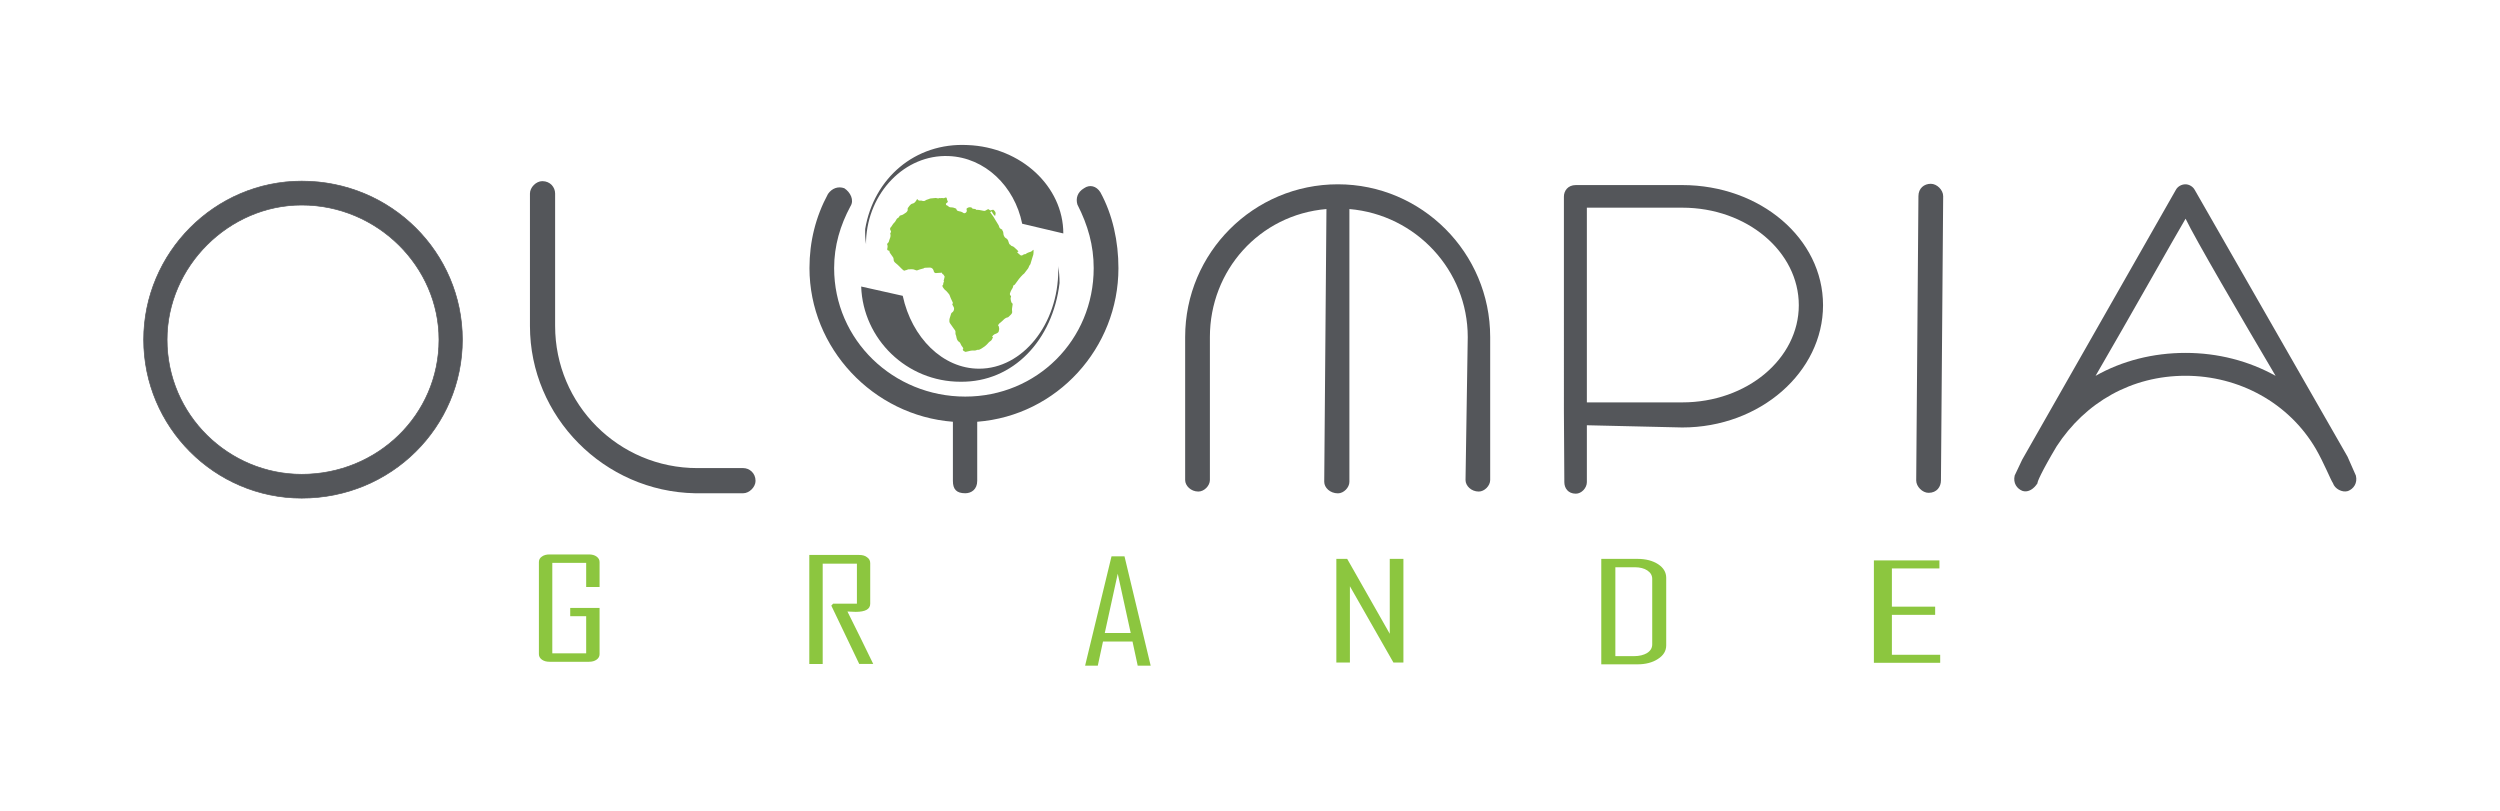 <?xml version="1.0" encoding="UTF-8"?>
<!-- Generator: Adobe Illustrator 24.2.3, SVG Export Plug-In . SVG Version: 6.00 Build 0)  -->
<svg xmlns="http://www.w3.org/2000/svg" xmlns:xlink="http://www.w3.org/1999/xlink" version="1.1" id="Layer_1" x="0px" y="0px" viewBox="0 0 293 95" style="enable-background:new 0 0 293 95;" xml:space="preserve">
<style type="text/css">
	.st0{fill:#54565A;}
	.st1{fill:none;stroke:#54565A;stroke-width:0.079;stroke-miterlimit:10;}
	.st2{fill:#8CC63F;}
	.st3{fill-rule:evenodd;clip-rule:evenodd;fill:#54565A;}
	.st4{fill-rule:evenodd;clip-rule:evenodd;fill:#8CC640;}
</style>
<g>
	<path class="st0" d="M54.19,39.81c0,10.24-8.33,18.57-18.83,18.57c-10.19,0-18.52-8.33-18.52-18.57c0-10.19,8.33-18.58,18.52-18.58   C45.86,21.23,54.19,29.62,54.19,39.81 M51.45,39.81c0-8.59-7.24-15.78-16.09-15.78c-8.54,0-15.78,7.19-15.78,15.78   c0,8.85,7.24,15.78,15.78,15.78C44.21,55.59,51.45,48.66,51.45,39.81"></path>
	<path class="st1" d="M54.19,39.81c0,10.24-8.33,18.57-18.83,18.57c-10.19,0-18.52-8.33-18.52-18.57c0-10.19,8.33-18.58,18.52-18.58   C45.86,21.23,54.19,29.62,54.19,39.81z M51.45,39.81c0-8.59-7.24-15.78-16.09-15.78c-8.54,0-15.78,7.19-15.78,15.78   c0,8.85,7.24,15.78,15.78,15.78C44.21,55.59,51.45,48.66,51.45,39.81z"></path>
	<path class="st0" d="M81.46,57.81C70.8,57.61,62.11,48.86,62.11,38.2V22.68c0-0.72,0.72-1.45,1.45-1.45c0.93,0,1.5,0.72,1.5,1.45   V38.2c0,9.21,7.45,16.66,16.66,16.66h5.38c0.72,0,1.45,0.57,1.45,1.5c0,0.72-0.73,1.45-1.45,1.45h-5.38H81.46z"></path>
	<path class="st0" d="M114.53,49.43v6.93c0,0.98-0.67,1.45-1.4,1.45c-1.04,0-1.45-0.47-1.45-1.45v-6.93   c-9.36-0.72-16.81-8.64-16.81-18.01c0-3.1,0.72-6,2.17-8.69c0.47-0.67,1.19-0.93,1.91-0.67c0.72,0.47,1.19,1.4,0.72,2.12   c-1.19,2.22-1.91,4.6-1.91,7.24c0,8.43,6.93,15.06,15.37,15.06c8.38,0,15.05-6.62,15.05-15.06c0-2.64-0.67-5.02-1.91-7.45   c-0.21-0.72,0-1.45,0.78-1.91c0.67-0.47,1.45-0.26,1.91,0.47c1.45,2.64,2.12,5.79,2.12,8.9C131.08,40.79,123.89,48.71,114.53,49.43   "></path>
	<path class="st0" d="M138.9,56.26V39.5c0-9.88,8.02-17.9,17.9-17.9c9.83,0,17.85,8.02,17.85,17.9v16.76c0,0.67-0.67,1.35-1.34,1.35   c-0.88,0-1.55-0.67-1.55-1.35l0.26-16.76c0-7.81-6.05-14.33-13.87-15v31.97c0,0.67-0.67,1.35-1.34,1.35   c-0.93,0-1.61-0.67-1.61-1.35l0.26-31.97c-7.86,0.67-13.66,7.19-13.66,15v16.76c0,0.67-0.67,1.35-1.35,1.35   C139.57,57.61,138.9,56.93,138.9,56.26"></path>
	<path class="st0" d="M213.66,35.77c0,7.81-7.35,14.33-16.5,14.33l-11.18-0.26v6.67c0,0.67-0.62,1.35-1.29,1.35   c-0.93,0-1.35-0.67-1.35-1.35l-0.05-8.23V23.04c0-0.67,0.46-1.35,1.4-1.35h12.47C206.32,21.7,213.66,27.96,213.66,35.77    M210.82,35.77c0-6.26-6.05-11.43-13.66-11.43h-11.18v22.82h11.18C204.76,47.16,210.82,42.03,210.82,35.77"></path>
	<path class="st0" d="M226.29,21.54c0.72,0,1.45,0.72,1.45,1.45l-0.26,33.32c0,0.72-0.47,1.45-1.45,1.45   c-0.72,0-1.45-0.73-1.45-1.45l0.26-33.32C224.84,22.06,225.51,21.54,226.29,21.54"></path>
	<path class="st0" d="M276.11,55.74c0.21,0.88-0.26,1.55-0.93,1.81c-0.67,0.21-1.55-0.26-1.76-0.93c-0.26-0.36-1.03-2.33-2.02-4.04   c-3.16-5.38-9-8.54-15.26-8.54c-6.31,0-11.74,3.1-15.11,8.28c-1.76,2.95-2.33,4.29-2.22,4.29c-0.41,0.67-1.09,1.14-1.76,0.93   c-0.67-0.26-1.14-0.93-0.93-1.81l0.88-1.86L255,22.27c0.21-0.41,0.67-0.67,1.14-0.67c0.41,0,0.88,0.26,1.09,0.67l17.9,31.25   L276.11,55.74z M266.7,44.05c-4.09-6.93-9.47-16.14-10.55-18.42c-1.35,2.28-6.52,11.49-10.55,18.42c3.1-1.76,6.73-2.69,10.55-2.69   C259.92,41.36,263.54,42.29,266.7,44.05"></path>
	<path class="st2" d="M70.27,76.67c0,0.26-0.12,0.48-0.35,0.64c-0.23,0.17-0.53,0.25-0.9,0.25h-4.61c-0.37,0-0.66-0.08-0.9-0.25   c-0.23-0.17-0.35-0.38-0.35-0.64v-10.8c0-0.26,0.11-0.48,0.35-0.64c0.23-0.17,0.53-0.25,0.9-0.25h4.61c0.37,0,0.67,0.08,0.9,0.25   c0.23,0.17,0.35,0.38,0.35,0.64v2.93H68.7v-2.83h-3.97v10.6h3.97v-4.35h-1.87v-0.97h3.44V76.67z"></path>
	<path class="st2" d="M102.34,77.81h-1.64l-3.27-6.83l0.21-0.23h2.79v-4.69h-4.01v11.76h-1.57V65.04h5.83   c0.39,0,0.71,0.08,0.94,0.27c0.25,0.17,0.37,0.4,0.37,0.69v4.76c0,0.64-0.58,0.95-1.7,0.95c-0.11,0-0.28,0-0.51-0.02   c-0.21,0-0.37-0.02-0.46-0.02C100.34,73.72,101.35,75.75,102.34,77.81"></path>
	<path class="st2" d="M132.52,74.19L131,67.24l-1.52,6.95H132.52z M134.86,78.02h-1.52l-0.61-2.83h-3.46l-0.61,2.83h-1.48v-0.03   l3.09-12.79h1.52L134.86,78.02z"></path>
	<polygon class="st2" points="164.48,77.65 163.31,77.65 158.21,68.71 158.21,77.65 156.62,77.65 156.62,65.5 157.89,65.5    162.88,74.28 162.88,65.5 164.48,65.5  "></polygon>
	<path class="st2" d="M193.64,75.52v-7.68c0-0.4-0.19-0.73-0.58-0.99c-0.36-0.24-0.87-0.37-1.47-0.37h-2.27v10.42h2.17   c0.65,0,1.16-0.13,1.55-0.37C193.44,76.28,193.64,75.94,193.64,75.52 M195.28,75.63c0,0.65-0.31,1.18-0.97,1.6   c-0.63,0.42-1.45,0.63-2.41,0.63h-4.23V65.5h4.23c0.99,0,1.79,0.21,2.44,0.63c0.63,0.42,0.94,0.95,0.94,1.6V75.63z"></path>
	<polygon class="st2" points="227.39,77.68 219.62,77.68 219.62,65.68 227.3,65.68 227.3,66.62 221.73,66.62 221.73,71.1    226.8,71.1 226.8,72.06 221.73,72.06 221.73,76.74 227.39,76.74  "></polygon>
	<path class="st3" d="M100.93,33.58c0.22,6.19,5.36,11.16,11.63,11.16c6.19,0.08,10.83-4.88,11.62-11.57c0-0.69-0.05-1.35-0.17-2   c0.02,0.15,0.02,0.3,0.02,0.46c0,6.37-4.17,11.58-9.28,11.58c-4.26,0-7.89-3.63-8.95-8.54L100.93,33.58z"></path>
	<path class="st3" d="M124.62,27.36c0-5.5-4.96-10.12-11.22-10.36c-6.18-0.31-10.99,3.91-12,9.83c-0.02,0.61,0,1.2,0.1,1.79   c-0.01-0.13-0.01-0.26,0-0.41c0.22-5.66,4.57-10.12,9.67-9.92c4.26,0.16,7.74,3.52,8.63,7.93L124.62,27.36z"></path>
	<path class="st4" d="M116.27,39.47c0.04,0.01,0.06,0.03,0.11,0.04c-0.09,0.17-0.12,0.37-0.32,0.48c-0.13,0.07-0.23,0.2-0.33,0.31   c-0.2,0.22-0.44,0.4-0.7,0.55c-0.14,0.08-0.28,0.18-0.47,0.15c-0.05-0.01-0.11,0.04-0.17,0.06c-0.2,0.06-0.4,0-0.6,0.04   c-0.19,0.04-0.38,0.08-0.57,0.13c-0.03,0.01-0.08,0.02-0.1,0c-0.11-0.07-0.25-0.1-0.29-0.25c0.07-0.08,0.09-0.17,0.01-0.26   c-0.13-0.16-0.24-0.33-0.31-0.52c-0.02-0.05-0.07-0.09-0.11-0.12c-0.26-0.15-0.3-0.41-0.35-0.67c-0.01-0.03-0.01-0.05-0.02-0.08   c-0.08-0.15-0.08-0.3-0.07-0.47c0-0.06-0.04-0.12-0.07-0.17c-0.03-0.05-0.07-0.1-0.11-0.15c-0.15-0.21-0.3-0.43-0.45-0.64   c-0.04-0.06-0.07-0.12-0.08-0.19c-0.01-0.15-0.01-0.31,0.05-0.46c0.06-0.15,0.09-0.32,0.15-0.48c0.02-0.06,0.06-0.12,0.12-0.15   c0.22-0.14,0.3-0.47,0.15-0.69c-0.04-0.06-0.07-0.12-0.1-0.18c-0.04-0.07-0.05-0.12,0.02-0.18c0.02-0.02,0.02-0.07,0.01-0.1   c-0.08-0.18-0.17-0.36-0.25-0.54c-0.03-0.07-0.05-0.14-0.08-0.21c-0.03-0.07-0.05-0.15-0.09-0.21c-0.1-0.14-0.22-0.26-0.33-0.39   c-0.05-0.06-0.12-0.1-0.18-0.15c-0.09-0.1-0.17-0.2-0.24-0.31c-0.03-0.05-0.04-0.11-0.07-0.18c0.13-0.06,0.12-0.19,0.13-0.31   c0.01-0.06,0.06-0.13,0.09-0.19c-0.02-0.01-0.04-0.03-0.06-0.04c0.04-0.17,0.09-0.34,0.12-0.5c0.01-0.02-0.01-0.06-0.03-0.08   c-0.03-0.06-0.07-0.12-0.11-0.17c-0.01-0.02-0.03-0.05-0.04-0.05c-0.11,0-0.11-0.09-0.13-0.18c-0.18,0.01-0.35,0.02-0.53,0.03   c-0.12,0.01-0.24,0.05-0.34-0.04c-0.03-0.02-0.05-0.06-0.07-0.09c-0.02-0.06-0.04-0.13-0.06-0.2c-0.06-0.17-0.22-0.3-0.41-0.3   c-0.18,0-0.35,0.01-0.53,0.02c-0.08,0.01-0.17,0.01-0.23,0.09c-0.01,0.01-0.04,0.01-0.07,0.01c-0.08,0.02-0.16,0.03-0.23,0.06   c-0.12,0.04-0.25,0.07-0.36,0.12c-0.11,0.05-0.19,0.04-0.29-0.01c-0.27-0.14-0.56-0.09-0.84-0.08c-0.03,0-0.05,0.02-0.07,0.03   c-0.05,0.02-0.11,0.04-0.17,0.06c-0.02,0.01-0.05,0-0.07,0.01c-0.12,0.1-0.23,0.03-0.31-0.04c-0.15-0.12-0.27-0.27-0.41-0.4   c-0.14-0.13-0.27-0.27-0.42-0.38c-0.16-0.12-0.27-0.26-0.26-0.47c0-0.17-0.1-0.28-0.19-0.4c-0.05-0.07-0.09-0.13-0.14-0.2   c-0.04-0.06-0.09-0.11-0.12-0.17c-0.03-0.07-0.03-0.14-0.05-0.22c-0.04-0.01-0.1-0.01-0.14-0.03c-0.12-0.07-0.13-0.12-0.09-0.27   c0.04-0.17,0.04-0.33-0.04-0.49c0.06-0.07,0.12-0.14,0.18-0.21c0.03-0.04,0.04-0.09,0.05-0.13c0.03-0.08,0.04-0.17,0.08-0.25   c0.09-0.2,0.14-0.4,0.07-0.63c-0.01-0.02,0-0.05,0.01-0.06c0.1-0.13,0.1-0.2,0.01-0.34c-0.08-0.14-0.05-0.27,0.07-0.38   c0.05-0.05,0.09-0.11,0.12-0.17c0.08-0.15,0.19-0.27,0.3-0.38c0.1-0.1,0.15-0.24,0.23-0.36c0.03-0.05,0.07-0.1,0.12-0.12   c0.1-0.04,0.16-0.11,0.2-0.2c0.04-0.09,0.1-0.13,0.21-0.14c0.1-0.01,0.2-0.07,0.28-0.12c0.11-0.06,0.21-0.13,0.3-0.2   c0.06-0.04,0.1-0.1,0.14-0.16c0.04-0.06,0.07-0.12,0.05-0.21c-0.02-0.08,0-0.17,0.08-0.24c0.05-0.05,0.08-0.12,0.13-0.18   c0.1-0.1,0.18-0.22,0.33-0.25c0.23-0.04,0.36-0.2,0.47-0.38c0.03-0.05,0.06-0.11,0.1-0.17c0.04,0.05,0.07,0.08,0.1,0.11   c0.11,0.13,0.25,0.06,0.38,0.08c0.03,0.01,0.07,0,0.1,0.02c0.12,0.06,0.31,0.04,0.41-0.05c0.03-0.03,0.07-0.05,0.11-0.06   c0.09-0.03,0.17-0.06,0.26-0.09c0.07-0.02,0.13-0.06,0.2-0.07c0.21-0.03,0.42-0.04,0.64-0.06c0.05,0,0.11,0.04,0.17,0.04   c0.06,0.01,0.14,0.02,0.2-0.01c0.06-0.03,0.11-0.03,0.17-0.01c0.01,0.01,0.03,0.02,0.04,0.01c0.11-0.06,0.22,0.01,0.34,0   c0.05-0.01,0.09-0.03,0.13-0.05c0.1-0.05,0.2-0.06,0.23,0.09c0.02,0.1,0.02,0.22,0.11,0.3c0.01,0.01,0,0.07-0.01,0.1   c-0.03,0.05-0.07,0.1-0.12,0.12c-0.1,0.05-0.1,0.13-0.07,0.21c0.02,0.05,0.09,0.07,0.15,0.1c0.02,0.01,0.05,0.01,0.07,0.03   c0.09,0.12,0.21,0.17,0.34,0.17c0.21,0,0.4,0.05,0.59,0.14c0.02,0.01,0.05,0.03,0.05,0.05c0.03,0.14,0.11,0.22,0.25,0.25   c0.2,0.03,0.4,0.08,0.57,0.21c0.08,0.07,0.22,0.04,0.3-0.03c0.09-0.08,0.13-0.19,0.1-0.3c-0.04-0.15-0.04-0.17,0.09-0.25   c0.14-0.09,0.3-0.1,0.46-0.05c0.01,0,0.03,0,0.03,0.01c0.08,0.2,0.27,0.12,0.41,0.17c0.02,0.01,0.06,0.01,0.07,0.03   c0.04,0.09,0.1,0.06,0.17,0.06c0.15,0,0.3,0.03,0.45,0.06c0.13,0.02,0.25,0.06,0.38,0.07c0.07,0,0.15-0.04,0.21-0.08   c0.11-0.07,0.2-0.14,0.34-0.11c-0.01,0.01-0.01,0.02-0.02,0.02c0.06,0.04,0.13,0.09,0.19,0.13c0-0.01,0-0.02,0.01-0.03   c0.05-0.01,0.11-0.03,0.16-0.04c0.19-0.05,0.18-0.04,0.31,0.11c0.11,0.13,0.17,0.26,0.1,0.44c-0.02,0.04-0.02,0.09-0.03,0.16   c-0.2-0.15-0.3-0.35-0.42-0.56c-0.05,0.04-0.09,0.07-0.16,0.12c0.13,0.18,0.26,0.35,0.38,0.52c0.05,0.07,0.09,0.15,0.13,0.22   c0.13,0.23,0.27,0.45,0.41,0.67c0.05,0.08,0.1,0.15,0.12,0.25c0.03,0.15,0.12,0.26,0.27,0.32c0.07,0.03,0.14,0.06,0.12,0.16   c0,0,0,0.01,0,0.01c0.16,0.16,0.08,0.38,0.16,0.56c0.06,0.13,0.11,0.25,0.25,0.32c0.17,0.09,0.27,0.24,0.31,0.44   c0.02,0.09,0.06,0.17,0.09,0.25c0.02,0.03,0.06,0.05,0.09,0.07c0.02,0.01,0.04,0.02,0.05,0.03c0.05,0.12,0.16,0.13,0.26,0.17   c0.04,0.01,0.09,0.04,0.13,0.07c0.13,0.11,0.25,0.22,0.37,0.34c0.06,0.06,0.11,0.12,0.17,0.18c-0.06,0.04-0.1,0.07-0.15,0.11   c0.12,0.11,0.24,0.23,0.37,0.33c0.11,0.09,0.23,0.04,0.34-0.04c0.06-0.04,0.12-0.08,0.2-0.07c0.05,0.01,0.11-0.01,0.14-0.05   c0.09-0.09,0.22-0.12,0.33-0.17c0.08-0.04,0.18-0.04,0.25-0.08c0.08-0.04,0.15-0.12,0.22-0.18c0.02-0.01,0.03-0.02,0.07-0.04   c0,0.13,0,0.24,0,0.35c0,0.08-0.01,0.16-0.03,0.24c-0.03,0.11-0.07,0.21-0.1,0.31c-0.07,0.23-0.14,0.46-0.21,0.69   c-0.01,0.04-0.01,0.09-0.04,0.12c-0.11,0.12-0.16,0.26-0.22,0.41c-0.03,0.07-0.09,0.14-0.14,0.2c-0.11,0.15-0.23,0.31-0.35,0.46   c-0.05,0.06-0.12,0.09-0.17,0.14c-0.15,0.16-0.31,0.32-0.44,0.49c-0.17,0.22-0.33,0.45-0.49,0.67c-0.04,0.05-0.12,0.08-0.2,0.13   c0.03,0.24-0.19,0.42-0.28,0.66c-0.02,0.04-0.03,0.09-0.05,0.13c-0.08,0.15-0.08,0.29,0.06,0.41c0.02,0.02,0.04,0.08,0.02,0.1   c-0.06,0.14-0.06,0.29-0.02,0.43c0.04,0.13,0.05,0.28,0.19,0.36c0.02,0.01,0.03,0.08,0.02,0.11c-0.02,0.16-0.05,0.32-0.07,0.48   c-0.01,0.1-0.01,0.21,0.01,0.31c0.05,0.2-0.07,0.33-0.19,0.45c-0.08,0.08-0.17,0.16-0.25,0.24c-0.02,0.02-0.04,0.03-0.06,0.03   c-0.24,0.04-0.41,0.18-0.58,0.36c-0.13,0.14-0.3,0.25-0.44,0.38c-0.05,0.05-0.09,0.13-0.12,0.19c-0.01,0.01,0,0.05,0.02,0.06   c0.07,0.05,0.06,0.13,0.08,0.2c0.05,0.17,0.01,0.33-0.04,0.49c-0.02,0.07-0.11,0.13-0.18,0.18c-0.1,0.06-0.21,0.08-0.31,0.13   C116.38,39.29,116.38,39.3,116.27,39.47"></path>
</g>
</svg>
